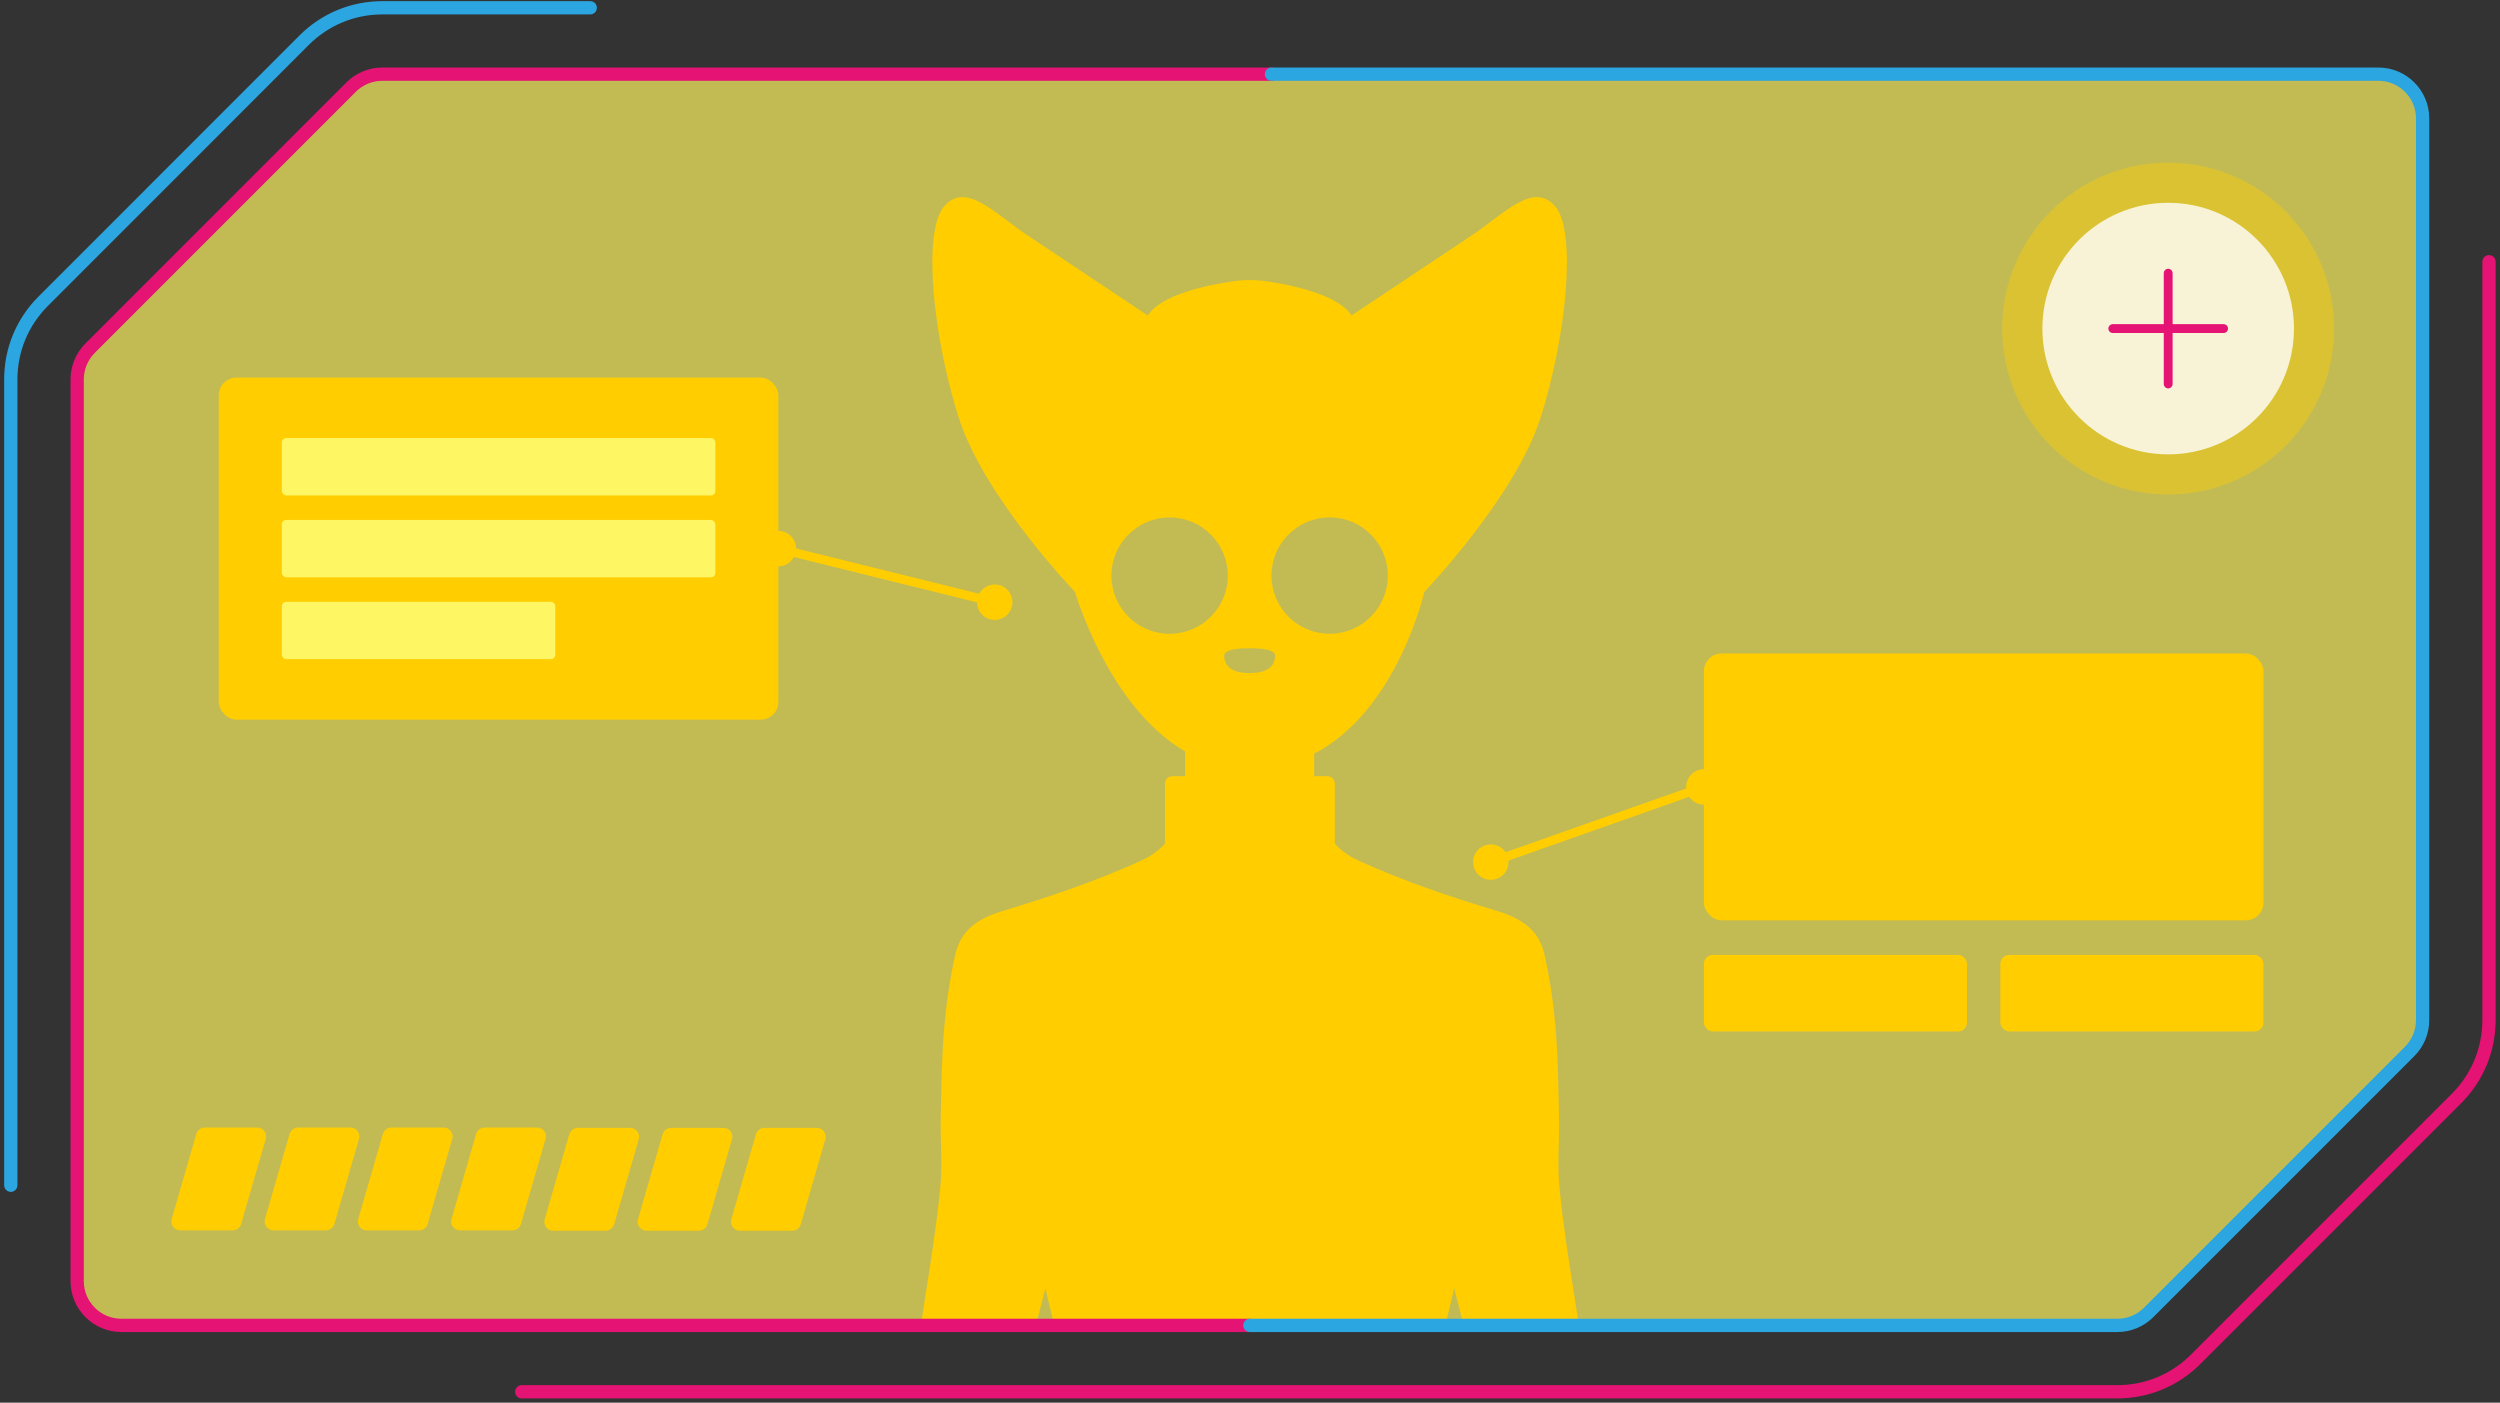 <?xml version="1.0" encoding="UTF-8"?><svg xmlns="http://www.w3.org/2000/svg" width="565" height="317" xmlns:xlink="http://www.w3.org/1999/xlink" viewBox="0 0 565 317"><rect x="0" y="0" width="565" height="317" fill="#333333" stroke="none"/><defs><style>.f,.g,.h,.i,.j,.k{fill:none;}.g{stroke:#ffcd00;}.g,.h,.j,.k{stroke-linecap:round;}.g,.h,.k{stroke-linejoin:round;}.g,.i,.j{stroke-width:2px;}.h{stroke:#2ca6e0;}.h,.k{stroke-width:3px;}.i{stroke:#fff663;}.i,.j{stroke-miterlimit:10;}.j,.k{stroke:#e51373;}.l{fill:#fff;opacity:.8;}.m,.n,.o{fill:#fff663;}.n{opacity:.5;}.o{opacity:.7;}.p,.q{fill:#ffcd00;}.r{clip-path:url(#d);}.s{clip-path:url(#b);}.q{opacity:.4;}</style><clipPath id="b"><polygon class="f" points="2365.74 527.63 999.74 527.63 1002.48 -244.63 2368.48 -244.63 2365.74 527.63"/></clipPath><clipPath id="d"><path class="f" d="M547.51,26.76v203.79c0,2.65-1.05,5.2-2.93,7.07l-58.99,58.99c-1.88,1.88-4.42,2.93-7.07,2.93H27.44c-5.52,0-10-4.48-10-10V85.75c0-2.65,1.05-5.2,2.93-7.07l58.98-58.99c1.88-1.88,4.42-2.93,7.07-2.93h451.09c5.52,0,10,4.48,10,10Z"/></clipPath></defs><g id="a"><g class="s"><path class="n" d="M2780.66-239.18c-60.03-141.94-145.92-269.36-255.26-378.7-109.35-109.35-236.77-195.24-378.71-255.27-147.11-62.22-303.2-93.77-463.95-93.77s-316.84,31.55-463.95,93.77c-141.94,60.03-269.36,145.92-378.71,255.27-109.34,109.34-195.23,236.75-255.26,378.7-62.22,147.11-93.77,303.21-93.77,463.95s31.55,316.84,93.77,463.95c60.03,141.95,145.92,269.36,255.26,378.71,109.35,109.34,236.76,195.23,378.71,255.26,147.11,62.23,303.21,93.78,463.95,93.78s316.84-31.55,463.95-93.78c141.95-60.03,269.36-145.92,378.71-255.26,109.34-109.35,195.23-236.76,255.26-378.71,62.22-147.11,93.77-303.2,93.77-463.95s-31.55-316.84-93.77-463.95ZM2642.51,630.29c-52.47,124.06-127.56,235.45-223.18,331.07-95.62,95.62-207.01,170.71-331.07,223.18-128.52,54.36-264.96,81.93-405.52,81.93s-277-27.57-405.52-81.93c-124.06-52.47-235.45-127.56-331.07-223.18-95.62-95.62-170.71-207.01-223.18-331.07-54.36-128.52-81.92-264.96-81.92-405.52s27.56-277,81.92-405.52c52.47-124.06,127.56-235.45,223.18-331.07,95.62-95.62,207.01-170.71,331.07-223.18,128.52-54.36,264.96-81.92,405.52-81.92s277,27.56,405.52,81.92c124.06,52.47,235.45,127.56,331.07,223.18,95.62,95.62,170.71,207.01,223.18,331.07,54.36,128.52,81.92,264.96,81.92,405.52s-27.56,277-81.92,405.52Z"/><path class="i" d="M2780.66-239.18c-60.03-141.94-145.92-269.36-255.26-378.7-109.35-109.35-236.77-195.24-378.71-255.27-147.11-62.22-303.2-93.77-463.95-93.77s-316.84,31.55-463.95,93.77c-141.94,60.03-269.36,145.92-378.71,255.27-109.34,109.34-195.23,236.75-255.26,378.7-62.22,147.11-93.77,303.21-93.77,463.95s31.55,316.84,93.77,463.95c60.03,141.95,145.92,269.36,255.26,378.71,109.35,109.34,236.76,195.23,378.71,255.26,147.11,62.23,303.21,93.78,463.95,93.78s316.84-31.55,463.95-93.78c141.95-60.03,269.36-145.92,378.71-255.26,109.34-109.35,195.23-236.76,255.26-378.71,62.22-147.11,93.77-303.2,93.77-463.95s-31.55-316.84-93.77-463.95ZM2642.51,630.29c-52.47,124.06-127.56,235.45-223.18,331.07-95.62,95.62-207.01,170.71-331.07,223.18-128.52,54.36-264.96,81.93-405.52,81.93s-277-27.57-405.52-81.93c-124.06-52.47-235.45-127.56-331.07-223.18-95.62-95.62-170.71-207.01-223.18-331.07-54.36-128.52-81.92-264.96-81.92-405.52s27.56-277,81.92-405.52c52.47-124.06,127.56-235.45,223.18-331.07,95.62-95.62,207.01-170.71,331.07-223.18,128.52-54.36,264.96-81.92,405.52-81.92s277,27.56,405.52,81.92c124.06,52.47,235.45,127.56,331.07,223.18,95.62,95.62,170.71,207.01,223.18,331.07,54.36,128.52,81.92,264.96,81.92,405.52s-27.56,277-81.92,405.52Z"/></g></g><g id="c"><path class="o" d="M547.51,26.76v203.79c0,2.65-1.05,5.2-2.93,7.07l-58.99,58.99c-1.88,1.88-4.42,2.93-7.07,2.93H27.44c-5.52,0-10-4.48-10-10V85.75c0-2.65,1.05-5.2,2.93-7.07l58.98-58.99c1.88-1.88,4.42-2.93,7.07-2.93h451.09c5.52,0,10,4.48,10,10Z"/><g class="r"><path class="p" d="M393.4,430.01c-4.04-4.6-4.09-7.17-7.18-11.24-2.51-3.31-5.57-6.34-8.86-8.89-4.84-3.75-6.72-8.89-7.36-14.44-1.13-9.72-2.23-19.49-2.47-29.26-.39-15.98-2.82-31.53-6.99-46.96-2.28-8.43-3.28-17.23-4.66-25.9-1.31-8.29-2.64-16.6-3.44-24.95-.51-5.24.02-10.56-.1-15.85-.14-6.69-.21-13.4-.77-20.06-.48-5.64-1.28-11.3-2.54-16.82-1.25-5.47-5.15-8.08-10.66-9.75-10.69-3.23-21.36-6.81-31.48-11.46-2.14-.98-3.86-2.26-5.22-3.74v-13.63c0-.91-.74-1.64-1.64-1.64h-3.02v-5.09c18.83-9.77,24.88-36.56,24.88-36.56,0,0,20.55-21.37,26.3-39.45,5.75-18.08,8.22-41.92,3.29-47.67-4.93-5.75-11.51,1.64-18.91,6.58-7.4,4.93-27.13,18.08-27.13,18.08-2.9-4.64-13.14-6.82-18.95-7.7-2.7-.42-5.44-.42-8.15,0-5.8.88-16.04,3.07-18.94,7.7,0,0-19.73-13.15-27.13-18.08-7.4-4.93-13.97-12.33-18.91-6.58-4.93,5.75-2.47,29.59,3.29,47.67,5.75,18.08,26.3,39.45,26.3,39.45,0,0,7.44,25.9,24.87,36.05,0,0,0,0,0,0v5.6h-2.9c-.91,0-1.64.74-1.64,1.64v13.62c-1.36,1.48-3.08,2.76-5.22,3.75-10.12,4.64-20.8,8.23-31.48,11.46-5.51,1.67-9.41,4.27-10.66,9.75-1.26,5.52-2.06,11.18-2.54,16.82-.57,6.66-.63,13.37-.77,20.06-.11,5.29.41,10.61-.1,15.85-.81,8.35-2.13,16.66-3.44,24.95-1.38,8.67-2.38,17.47-4.66,25.9-4.17,15.43-6.6,30.98-6.99,46.96-.24,9.77-1.33,19.54-2.47,29.26-.65,5.56-2.52,10.69-7.36,14.44-3.29,2.55-6.35,5.57-8.86,8.89-3.09,4.07-3.14,6.63-7.18,11.24-.67.76-2.55,3.47-.78,5.28.62.62,2.34,1.13,3.21.76,1.62-.68,6.92-3.83,8.67-8.22-.21.83-6.13,23.67-6.99,29.09-.87,5.52,2.24,6.68,2.24,6.68,2.31,5.73,7.08,1.27,7.08,1.27,3.35,2.01,5.71-.35,6.78-1.85.43-.6.65-1.07.65-1.07,5.11.46,4.18-.72,8.02-5.7.78-1.41,1.5-2.85,2.18-4.3.33-.7.64-1.4.94-2.1,8.62-20.38,7.85-41.04,8.71-44.99,2.98-13.67,7.92-26.9,11.49-40.47,2.66-10.17,4.88-20.49,6.5-30.87,1.44-9.26,1.58-18.7,2.7-28,.55-4.56,2.04-9.01,3.3-14.38,2.67,11.14,5.08,21.19,7.5,31.24,1.45,6.03,1.31,11.79-2.3,17.2-1.64,2.47-3.23,5.08-4.2,7.86-3.63,10.43-7.73,20.77-10.26,31.48-3.11,13.12-5.87,26.5-6.79,39.91-.67,9.86,1.47,20,3.02,29.9,3.35,21.51,7.13,42.95,10.73,64.41,2.17,12.93,4.46,25.83,6.46,38.79.54,3.54.42,7.24.18,10.84-.39,5.83-1.78,11.65-1.6,17.43.39,12.67,1.09,25.37,2.45,37.97,1.21,11.14,3.35,22.19,5.32,33.23,2.8,15.75,7.01,31.3,6.21,47.54-.1,1.96.78,3.95,1.04,5.95.5,3.87,1.72,7.88,1.17,11.62-1.76,12.03-4.37,23.92-6.21,35.93-.41,2.69.05,6.75,1.78,8.26,3.08,2.7,5.33,6.96,10.1,7.45,2.26.23,4.55.32,6.8.63,6.75.94,9.68-1.65,9.87-8.52.09-3.11.76-6.19.96-9.3.17-2.66.28-5.37.05-8.02-.73-8.38-2.1-16.64.21-25.15,1-3.71-.02-8.1-.67-12.09-1.39-8.49-4.27-16.91-4.45-25.4-.25-12.08,1.36-24.21,2.21-36.31.53-7.61.43-15.35,1.84-22.8,2.42-12.75.99-25.11-1.44-37.59-1.52-7.83-3.21-15.82-.89-23.76,3.54-12.17,1.88-24.69,2.73-37.03.58-8.36-1.12-16.85-1.36-25.3-.27-9.53-.34-19.08.04-28.6.23-5.79,1.78-11.52,2.17-17.32.43-6.2.21-12.45.24-18.68,0-1.5-.12-3.05.04-4.5h6.51c.16,1.45.04,3,.04,4.5.02,6.23-.19,12.49.24,18.68.39,5.8,1.94,11.53,2.17,17.32.38,9.53.31,19.08.04,28.6-.25,8.45-1.95,16.94-1.36,25.3.85,12.34-.81,24.86,2.73,37.03,2.32,7.94.63,15.93-.89,23.76-2.42,12.48-3.86,24.84-1.44,37.59,1.41,7.45,1.31,15.19,1.84,22.8.85,12.1,2.47,24.22,2.21,36.31-.17,8.49-3.06,16.91-4.45,25.4-.65,3.99-1.67,8.38-.67,12.09,2.3,8.51.94,16.77.21,25.15-.23,2.65-.12,5.36.05,8.02.21,3.11.87,6.19.96,9.3.19,6.87,3.12,9.46,9.87,8.52,2.25-.31,4.54-.4,6.8-.63,4.77-.48,7.02-4.75,10.1-7.45,1.73-1.51,2.19-5.57,1.78-8.26-1.83-12.01-4.45-23.9-6.21-35.93-.55-3.74.67-7.75,1.17-11.62.26-2,1.14-3.99,1.04-5.95-.8-16.24,3.41-31.79,6.21-47.54,1.96-11.05,4.11-22.09,5.32-33.23,1.36-12.6,2.05-25.29,2.45-37.97.18-5.79-1.21-11.61-1.6-17.43-.24-3.6-.36-7.3.18-10.84,2-12.95,4.29-25.86,6.46-38.79,3.61-21.46,7.38-42.9,10.73-64.41,1.55-9.9,3.69-20.04,3.02-29.9-.92-13.41-3.68-26.79-6.79-39.91-2.53-10.71-6.63-21.05-10.26-31.48-.97-2.78-2.56-5.39-4.2-7.86-3.61-5.41-3.76-11.17-2.3-17.2,2.42-10.05,4.83-20.11,7.5-31.24,1.27,5.37,2.75,9.81,3.3,14.38,1.12,9.3,1.26,18.75,2.7,28,1.62,10.38,3.84,20.71,6.5,30.87,3.57,13.56,8.51,26.8,11.49,40.47.86,3.95.09,24.61,8.71,44.99.3.7.61,1.4.94,2.1.67,1.45,1.4,2.89,2.18,4.3,3.84,4.98,2.91,6.16,8.02,5.7,0,0,.22.47.65,1.07,1.07,1.5,3.43,3.86,6.78,1.85,0,0,4.77,4.46,7.08-1.27,0,0,3.12-1.16,2.24-6.68-.85-5.42-6.77-28.26-6.99-29.09,1.75,4.39,7.05,7.54,8.67,8.22.86.37,2.59-.13,3.21-.76,1.77-1.81-.11-4.51-.78-5.28ZM300.5,116.93c7.26,0,13.15,5.89,13.15,13.15s-5.89,13.15-13.15,13.15-13.15-5.89-13.15-13.15,5.89-13.15,13.15-13.15ZM282.42,146.52s5.75-.2,5.75,1.64c0,1.64-.82,3.95-5.75,3.95s-5.75-2.3-5.75-3.95c0-1.84,5.75-1.64,5.75-1.64ZM264.33,143.24c-7.27,0-13.15-5.89-13.15-13.15s5.89-13.15,13.15-13.15,13.15,5.89,13.15,13.15-5.89,13.15-13.15,13.15Z"/></g><path class="h" d="M2.44,267.86V85.75c0-6.67,2.6-12.95,7.32-17.67L68.74,9.08c4.73-4.72,11-7.32,17.68-7.32h46.97"/><path class="k" d="M562.51,59.16v171.39c0,6.68-2.6,12.95-7.32,17.68l-58.99,58.99c-4.73,4.72-11.01,7.32-17.68,7.32H117.91"/><path class="k" d="M287.35,16.76H86.42c-2.65,0-5.2,1.05-7.07,2.93l-58.98,58.99c-1.88,1.88-2.93,4.42-2.93,7.07v203.79c0,5.52,4.48,10,10,10h255.03"/><path class="p" d="M58.14,254.82h-11.85c-.89,0-1.67.59-1.92,1.44l-5.57,19.24c-.37,1.28.59,2.56,1.92,2.56h11.85c.89,0,1.67-.59,1.92-1.44l5.57-19.24c.37-1.28-.59-2.56-1.92-2.56Z"/><path class="p" d="M79.22,254.82h-11.85c-.89,0-1.67.59-1.92,1.44l-5.57,19.24c-.37,1.28.59,2.56,1.92,2.56h11.85c.89,0,1.67-.59,1.92-1.44l5.57-19.24c.37-1.28-.59-2.56-1.92-2.56Z"/><path class="p" d="M100.3,254.82h-11.85c-.89,0-1.67.59-1.92,1.44l-5.57,19.24c-.37,1.28.59,2.56,1.92,2.56h11.85c.89,0,1.67-.59,1.92-1.44l5.57-19.24c.37-1.28-.59-2.56-1.92-2.56Z"/><path class="p" d="M121.38,254.82h-11.85c-.89,0-1.67.59-1.92,1.44l-5.57,19.24c-.37,1.28.59,2.56,1.92,2.56h11.85c.89,0,1.67-.59,1.92-1.44l5.57-19.24c.37-1.28-.59-2.56-1.92-2.56Z"/><path class="p" d="M142.44,254.9h-11.85c-.89,0-1.67.59-1.92,1.44l-5.57,19.24c-.37,1.28.59,2.56,1.92,2.56h11.85c.89,0,1.67-.59,1.92-1.44l5.57-19.24c.37-1.28-.59-2.56-1.92-2.56Z"/><path class="p" d="M163.52,254.9h-11.85c-.89,0-1.67.59-1.92,1.44l-5.57,19.24c-.37,1.28.59,2.56,1.92,2.56h11.85c.89,0,1.67-.59,1.92-1.44l5.57-19.24c.37-1.28-.59-2.56-1.92-2.56Z"/><path class="p" d="M184.61,254.9h-11.85c-.89,0-1.67.59-1.92,1.44l-5.57,19.24c-.37,1.28.59,2.56,1.92,2.56h11.85c.89,0,1.67-.59,1.92-1.44l5.57-19.24c.37-1.28-.59-2.56-1.92-2.56Z"/><circle class="q" cx="490.01" cy="74.26" r="37.5"/><circle class="l" cx="490.01" cy="74.26" r="28.43"/><line class="j" x1="490.01" y1="61.74" x2="490.01" y2="86.78"/><line class="j" x1="502.53" y1="74.26" x2="477.49" y2="74.26"/><rect class="p" x="49.44" y="85.34" width="126.47" height="77.3" rx="4" ry="4"/><rect class="m" x="63.69" y="99" width="97.98" height="12.97" rx="1" ry="1"/><rect class="m" x="63.69" y="117.5" width="97.98" height="12.97" rx="1" ry="1"/><rect class="m" x="63.69" y="136" width="61.81" height="12.97" rx="1" ry="1"/><path class="h" d="M282.47,299.54h196.05c2.65,0,5.2-1.05,7.07-2.93l58.99-58.99c1.88-1.88,2.93-4.42,2.93-7.07V26.76c0-5.52-4.48-10-10-10h-250.16"/><rect class="p" x="385.08" y="147.69" width="126.47" height="60.3" rx="4" ry="4"/><rect class="p" x="385.08" y="215.82" width="59.46" height="17.29" rx="2" ry="2"/><rect class="p" x="452.08" y="215.82" width="59.46" height="17.29" rx="2" ry="2"/><line class="g" x1="385.08" y1="177.84" x2="336.92" y2="194.84"/><circle class="p" cx="385.08" cy="177.84" r="4"/><circle class="p" cx="336.92" cy="194.84" r="4"/><circle class="p" cx="224.81" cy="136.1" r="4"/><circle class="p" cx="175.91" cy="123.99" r="4"/><line class="g" x1="175.91" y1="123.99" x2="224.43" y2="136"/></g></svg>